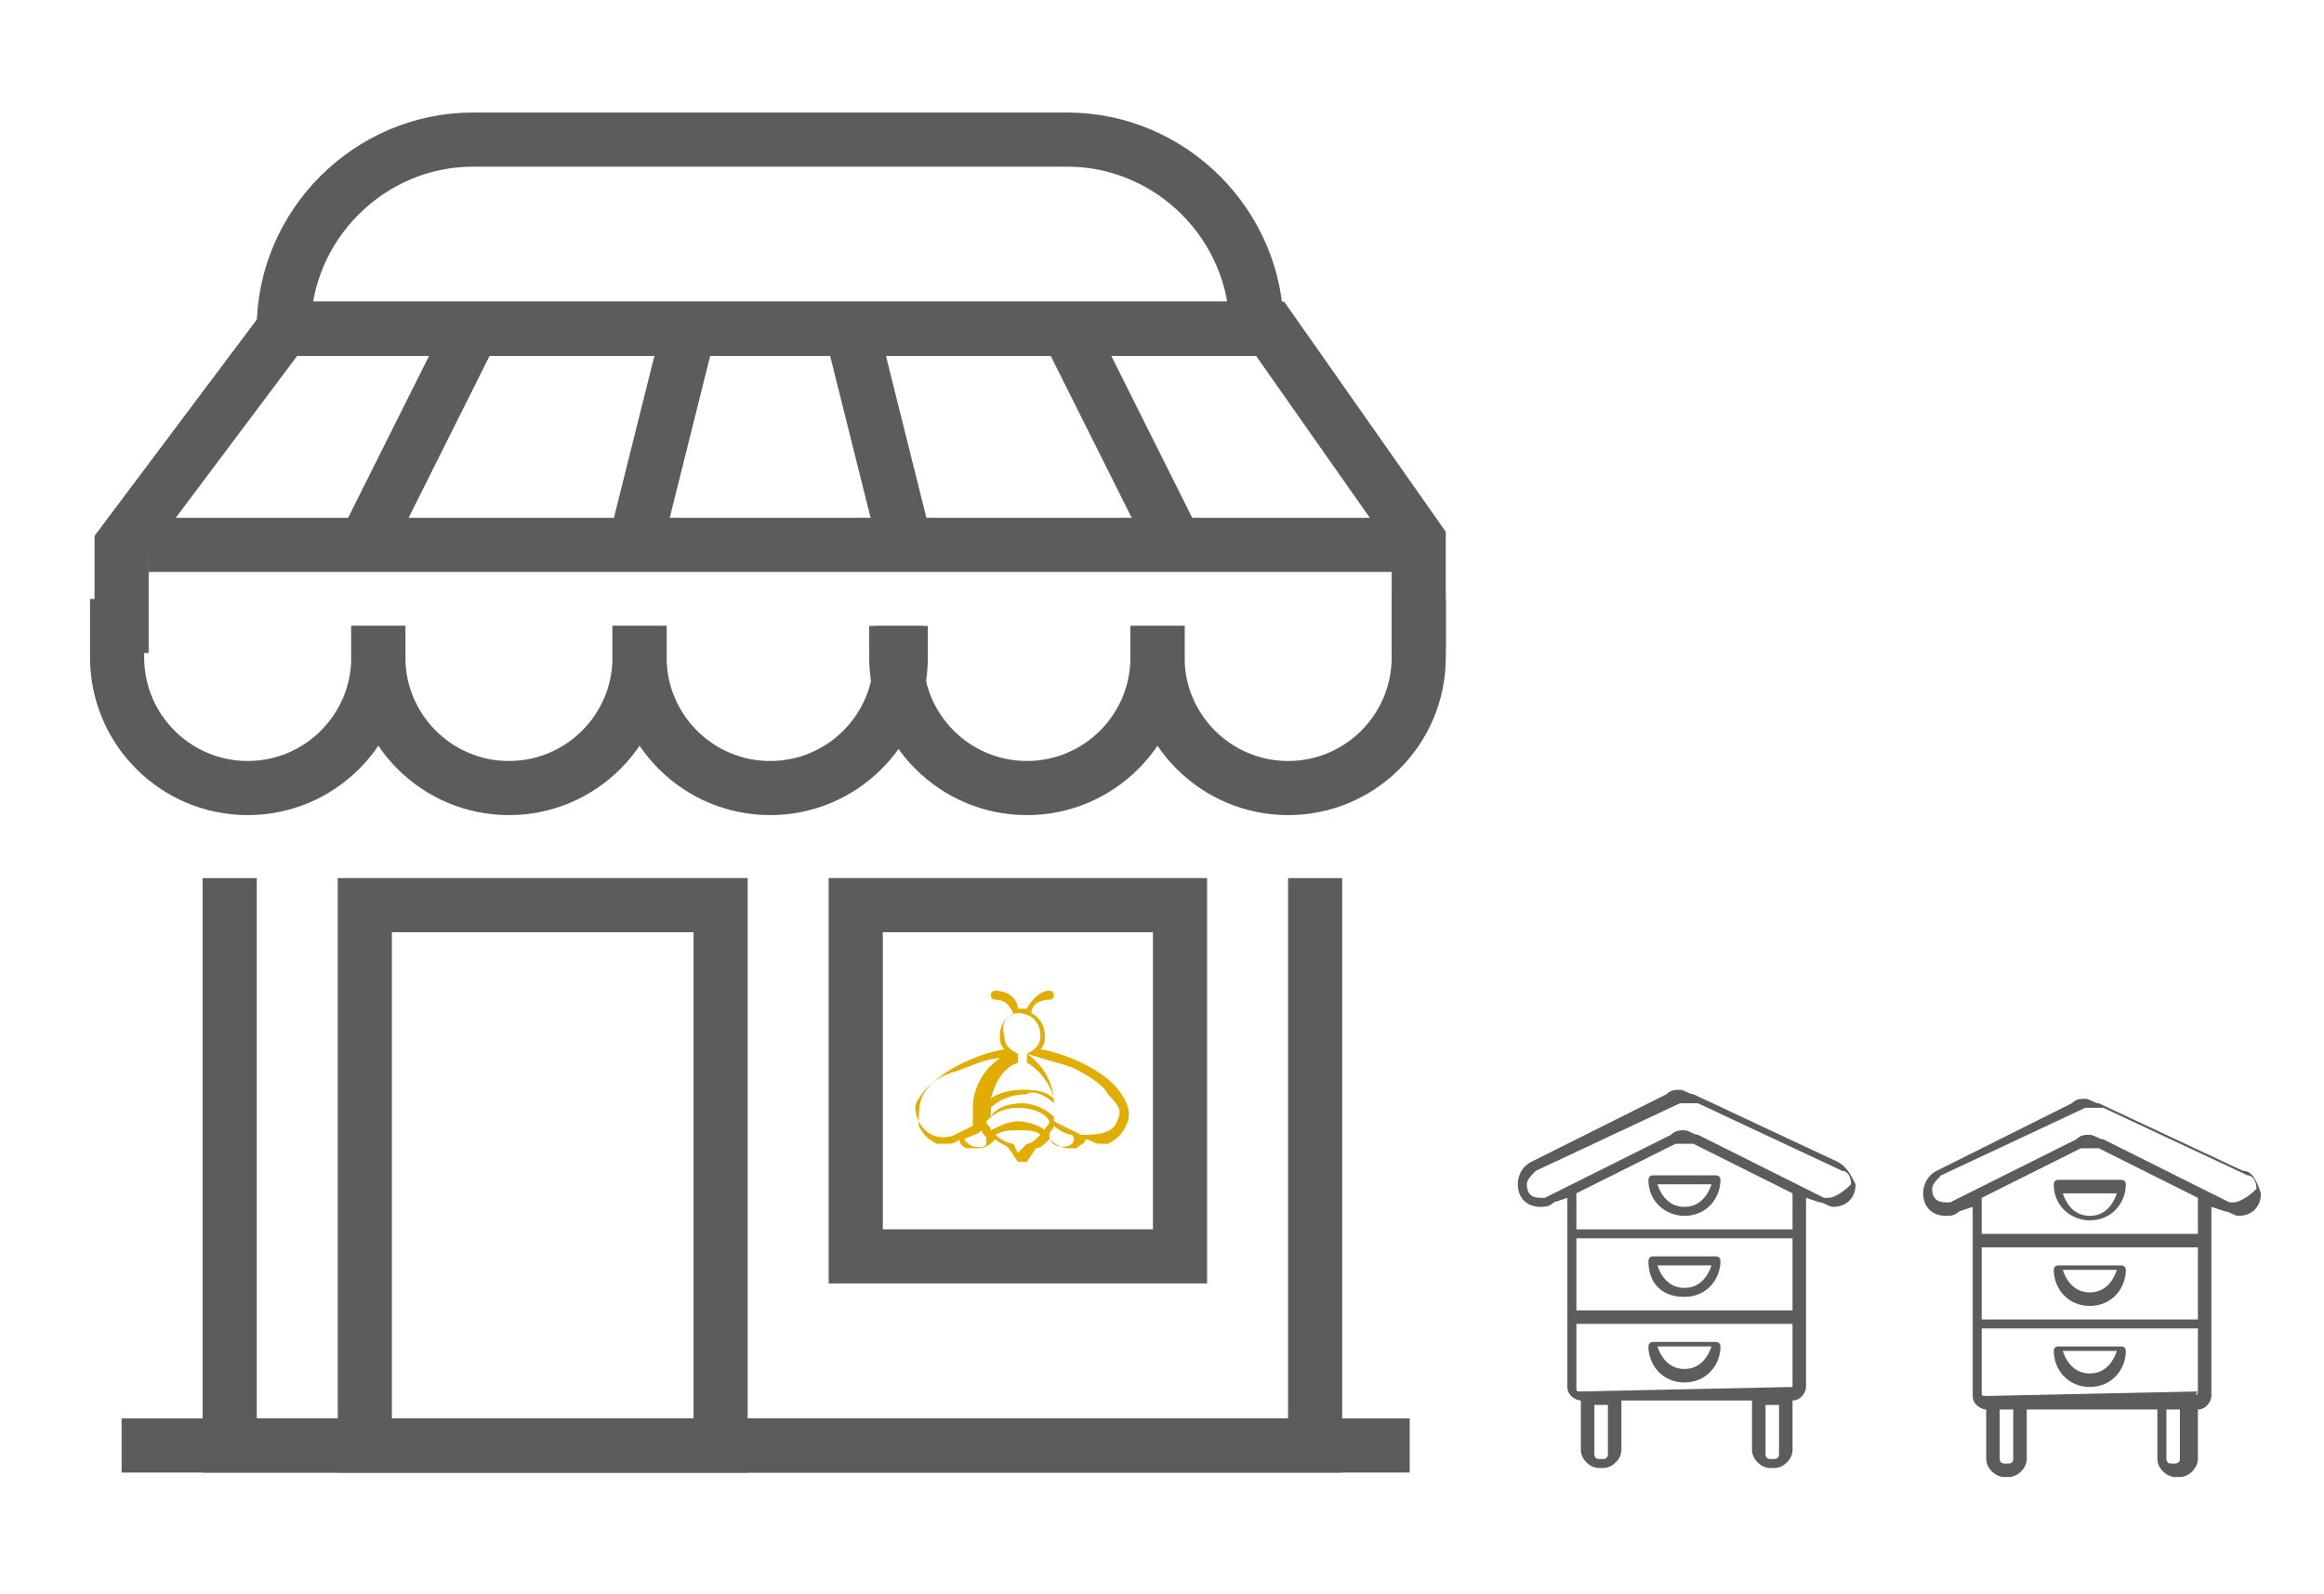 <?xml version="1.0" encoding="utf-8"?>
<!-- Generator: Adobe Illustrator 28.3.0, SVG Export Plug-In . SVG Version: 6.00 Build 0)  -->
<svg version="1.1" id="Calque_1" xmlns="http://www.w3.org/2000/svg" xmlns:xlink="http://www.w3.org/1999/xlink" x="0px" y="0px"
	 viewBox="0 0 51.6 35.4" style="enable-background:new 0 0 51.6 35.4;" xml:space="preserve">
<style type="text/css">
	.st0{fill:none;stroke:#5C5C5C;stroke-width:1.202;stroke-miterlimit:10;}
	.st1{fill:#5C5C5C;}
	.st2{fill:#E1AD00;}
</style>
<g>
	<polyline class="st0" points="2.7,14.5 2.7,12.1 6.3,7.3 28.2,7.3 31.5,12 31.5,14.4 	"/>
	<path class="st0" d="M23.7,3.1H10.5C8.2,3.1,6.3,5,6.3,7.3v0h21.6v0C27.9,5,26,3.1,23.7,3.1z"/>
	<line class="st0" x1="14.1" y1="12.1" x2="15.3" y2="7.3"/>
	<line class="st0" x1="8.1" y1="12.1" x2="10.5" y2="7.3"/>
	<line class="st0" x1="20.1" y1="12.1" x2="18.9" y2="7.3"/>
	<line class="st0" x1="26.1" y1="12.1" x2="23.7" y2="7.3"/>
	<line class="st0" x1="30.9" y1="12.1" x2="3.3" y2="12.1"/>
	<g>
		<path class="st0" d="M8.4,13.9v0.7c0,1.6-1.3,2.9-2.9,2.9h0c-1.6,0-2.9-1.3-2.9-2.9v-1.3"/>
		<path class="st0" d="M14.2,13.9v0.7c0,1.6-1.3,2.9-2.9,2.9h0c-1.6,0-2.9-1.3-2.9-2.9v-0.7"/>
		<path class="st0" d="M20,13.9v0.7c0,1.6-1.3,2.9-2.9,2.9h0c-1.6,0-2.9-1.3-2.9-2.9v-0.7"/>
		<path class="st0" d="M25.7,13.9v0.7c0,1.6-1.3,2.9-2.9,2.9h0c-1.6,0-2.9-1.3-2.9-2.9v-0.7"/>
		<path class="st0" d="M31.5,13.3v1.3c0,1.6-1.3,2.9-2.9,2.9h0c-1.6,0-2.9-1.3-2.9-2.9v-0.7"/>
	</g>
	<g>
		<polyline class="st0" points="29.2,19.5 29.2,32.1 5.1,32.1 5.1,19.5 		"/>
		<rect x="19" y="20.1" class="st0" width="7.2" height="7.8"/>
		<rect x="8.1" y="20.1" class="st0" width="7.9" height="12"/>
		<line class="st0" x1="2.7" y1="32.1" x2="31.3" y2="32.1"/>
	</g>
</g>
<path class="st1" d="M40.8,25.8l-3.2-1.5c-0.1,0-0.2-0.1-0.3-0.1c-0.1,0-0.2,0-0.3,0.1L34,25.8c-0.2,0.1-0.3,0.3-0.3,0.5
	c0,0.3,0.2,0.5,0.5,0.5c0.1,0,0.2,0,0.3-0.1l0.3-0.1v4.2c0,0.2,0.2,0.3,0.3,0.3h0v1.1c0,0.2,0.2,0.4,0.4,0.4h0.1
	c0.2,0,0.4-0.2,0.4-0.4v-1.1h2.9v1.1c0,0.2,0.2,0.4,0.4,0.4h0.1c0.2,0,0.4-0.2,0.4-0.4v-1.1h0c0.2,0,0.3-0.2,0.3-0.3v-4.2l0.3,0.1
	c0.1,0,0.2,0.1,0.3,0.1c0.3,0,0.5-0.2,0.5-0.5C41.1,26.1,41,25.9,40.8,25.8z M35.7,32.3c0,0.1-0.1,0.1-0.1,0.1h-0.1
	c-0.1,0-0.1-0.1-0.1-0.1v-1.1h0.3V32.3z M39.5,32.3c0,0.1-0.1,0.1-0.1,0.1h-0.1c-0.1,0-0.1-0.1-0.1-0.1v-1.1h0.3V32.3z M39.8,30.8
	C39.8,30.9,39.8,30.9,39.8,30.8l-4.7,0.1c-0.1,0-0.1,0-0.1-0.1v-1.4h4.8V30.8z M39.8,29.1H35v-1.6h4.8V29.1z M39.8,27.3H35v-0.8
	l2.2-1.1c0,0,0.1,0,0.2,0c0.1,0,0.1,0,0.2,0l2.2,1.1V27.3z M40.6,26.6c0,0-0.1,0-0.1,0c0,0,0,0,0,0l-2.8-1.4c-0.1,0-0.2-0.1-0.3-0.1
	c-0.1,0-0.2,0-0.3,0.1l-2.8,1.4c0,0,0,0,0,0c0,0-0.1,0-0.1,0c-0.2,0-0.3-0.1-0.3-0.3c0-0.1,0.1-0.2,0.2-0.3l3.2-1.5c0,0,0.1,0,0.2,0
	c0.1,0,0.1,0,0.2,0l3.2,1.5c0.1,0,0.2,0.1,0.2,0.3C40.9,26.5,40.7,26.6,40.6,26.6z"/>
<path class="st1" d="M36.6,26.2c0,0.5,0.4,0.8,0.8,0.8c0.5,0,0.8-0.4,0.8-0.8c0-0.1-0.1-0.1-0.1-0.1h-1.4
	C36.6,26.1,36.6,26.2,36.6,26.2z M38,26.3c-0.1,0.3-0.3,0.5-0.6,0.5c-0.3,0-0.5-0.2-0.6-0.5H38z"/>
<path class="st1" d="M37.4,28.8c0.5,0,0.8-0.4,0.8-0.8c0-0.1-0.1-0.1-0.1-0.1h-1.4c-0.1,0-0.1,0.1-0.1,0.1
	C36.6,28.5,36.9,28.8,37.4,28.8z M38,28.1c-0.1,0.3-0.3,0.5-0.6,0.5c-0.3,0-0.5-0.2-0.6-0.5H38z"/>
<path class="st1" d="M37.4,30.7c0.5,0,0.8-0.4,0.8-0.8c0-0.1-0.1-0.1-0.1-0.1h-1.4c-0.1,0-0.1,0.1-0.1,0.1
	C36.6,30.3,36.9,30.7,37.4,30.7z M38,29.9c-0.1,0.3-0.3,0.5-0.6,0.5c-0.3,0-0.5-0.2-0.6-0.5H38z"/>
<path class="st1" d="M49.8,26l-3.2-1.5c-0.1,0-0.2-0.1-0.3-0.1c-0.1,0-0.2,0-0.3,0.1L43,26c-0.2,0.1-0.3,0.3-0.3,0.5
	c0,0.3,0.2,0.5,0.5,0.5c0.1,0,0.2,0,0.3-0.1l0.3-0.1v4.2c0,0.2,0.2,0.3,0.3,0.3h0v1.1c0,0.2,0.2,0.4,0.4,0.4h0.1
	c0.2,0,0.4-0.2,0.4-0.4v-1.1h2.9v1.1c0,0.2,0.2,0.4,0.4,0.4h0.1c0.2,0,0.4-0.2,0.4-0.4v-1.1h0c0.2,0,0.3-0.2,0.3-0.3v-4.2l0.3,0.1
	c0.1,0,0.2,0.1,0.3,0.1c0.3,0,0.5-0.2,0.5-0.5C50.1,26.2,50,26,49.8,26z M44.7,32.4c0,0.1-0.1,0.1-0.1,0.1h-0.1
	c-0.1,0-0.1-0.1-0.1-0.1v-1.1h0.3V32.4z M48.4,32.4c0,0.1-0.1,0.1-0.1,0.1h-0.1c-0.1,0-0.1-0.1-0.1-0.1v-1.1h0.3V32.4z M48.8,30.9
	C48.8,31,48.7,31,48.8,30.9L44.1,31C44,31,44,31,44,30.9v-1.4h4.8V30.9z M48.8,29.3H44v-1.6h4.8V29.3z M48.8,27.4H44v-0.8l2.2-1.1
	c0,0,0.1,0,0.2,0c0.1,0,0.1,0,0.2,0l2.2,1.1V27.4z M49.6,26.7c0,0-0.1,0-0.1,0c0,0,0,0,0,0l-2.8-1.4c-0.1,0-0.2-0.1-0.3-0.1
	c-0.1,0-0.2,0-0.3,0.1l-2.8,1.4c0,0,0,0,0,0c0,0-0.1,0-0.1,0c-0.2,0-0.3-0.1-0.3-0.3c0-0.1,0.1-0.2,0.2-0.3l3.2-1.5c0,0,0.1,0,0.2,0
	c0.1,0,0.1,0,0.2,0l3.2,1.5c0.1,0,0.2,0.1,0.2,0.3C49.9,26.6,49.7,26.7,49.6,26.7z"/>
<path class="st1" d="M45.6,26.3c0,0.5,0.4,0.8,0.8,0.8c0.5,0,0.8-0.4,0.8-0.8c0-0.1-0.1-0.1-0.1-0.1h-1.4
	C45.6,26.2,45.6,26.3,45.6,26.3z M47,26.5c-0.1,0.3-0.3,0.5-0.6,0.5c-0.3,0-0.5-0.2-0.6-0.5H47z"/>
<path class="st1" d="M46.4,29c0.5,0,0.8-0.4,0.8-0.8c0-0.1-0.1-0.1-0.1-0.1h-1.4c-0.1,0-0.1,0.1-0.1,0.1C45.6,28.6,45.9,29,46.4,29z
	 M47,28.2c-0.1,0.3-0.3,0.5-0.6,0.5c-0.3,0-0.5-0.2-0.6-0.5H47z"/>
<path class="st1" d="M46.4,30.8c0.5,0,0.8-0.4,0.8-0.8c0-0.1-0.1-0.1-0.1-0.1h-1.4c-0.1,0-0.1,0.1-0.1,0.1
	C45.6,30.4,45.9,30.8,46.4,30.8z M47,30c-0.1,0.3-0.3,0.5-0.6,0.5c-0.3,0-0.5-0.2-0.6-0.5H47z"/>
<path class="st2" d="M23.1,23.3c0.1-0.1,0.1-0.2,0.1-0.3c0-0.2-0.1-0.4-0.3-0.5c0-0.2,0.2-0.3,0.4-0.3c0,0,0.1,0,0.1-0.1
	c0,0,0-0.1-0.1-0.1c-0.2,0-0.4,0.2-0.5,0.4c0,0-0.1,0-0.1,0c-0.1,0-0.1,0-0.1,0c0-0.2-0.2-0.4-0.5-0.4c0,0-0.1,0-0.1,0.1
	c0,0,0,0.1,0.1,0.1c0.2,0,0.3,0.1,0.4,0.3c-0.2,0.1-0.3,0.3-0.3,0.5c0,0.1,0,0.2,0.1,0.3c-0.6,0.1-1.5,0.5-1.8,1
	c-0.1,0.2-0.1,0.4-0.1,0.7c0.1,0.2,0.2,0.3,0.4,0.4c0.1,0,0.1,0,0.2,0c0.1,0,0.2,0,0.3-0.1c0,0.1,0.1,0.2,0.2,0.2c0.1,0,0.2,0,0.2,0
	c0.2,0,0.3-0.1,0.4-0.2c0.1,0.1,0.2,0.1,0.3,0.2l0.2,0.3c0,0,0,0,0.1,0s0,0,0.1,0l0.2-0.3c0.1,0,0.2-0.1,0.3-0.2
	c0.1,0.1,0.3,0.2,0.4,0.2c0.1,0,0.2,0,0.2,0c0.1-0.1,0.2-0.1,0.2-0.2c0.1,0,0.2,0.1,0.3,0.1c0.1,0,0.1,0,0.2,0
	c0.2-0.1,0.3-0.2,0.4-0.4c0.1-0.2,0.1-0.4-0.1-0.7C24.6,23.8,23.7,23.4,23.1,23.3z M22.6,22.5c0.3,0,0.5,0.2,0.5,0.5
	c0,0.2-0.1,0.3-0.3,0.4c0,0,0,0,0,0.1c0,0,0,0,0,0.1c0.2,0.1,0.5,0.4,0.6,0.8c-0.2-0.2-0.5-0.2-0.7-0.2c-0.3,0-0.6,0.1-0.7,0.2
	c0.1-0.4,0.3-0.7,0.6-0.8c0,0,0,0,0-0.1c0,0,0,0,0-0.1c-0.2-0.1-0.3-0.2-0.3-0.4C22.2,22.7,22.4,22.5,22.6,22.5z M23.4,24.5
	C23.4,24.5,23.4,24.5,23.4,24.5c0,0.1,0,0.2,0,0.3c-0.2-0.2-0.5-0.3-0.7-0.3c-0.3,0-0.6,0.1-0.7,0.3c0-0.1,0-0.2,0-0.2c0,0,0,0,0,0
	c0.2-0.2,0.5-0.3,0.8-0.3C22.9,24.2,23.2,24.3,23.4,24.5z M21.2,25.2c-0.2,0.1-0.6,0.1-0.8-0.3c-0.1-0.2-0.1-0.4,0-0.5
	c0.1-0.2,0.4-0.5,0.8-0.6c0.3-0.1,0.7-0.3,1-0.3c0,0,0,0,0,0c-0.3,0.2-0.6,0.6-0.6,1.1c0,0.1,0,0.2,0,0.4
	C21.6,25,21.4,25.1,21.2,25.2z M21.5,25.4c0,0-0.1-0.1-0.1-0.1c0.2-0.1,0.3-0.1,0.4-0.2c0,0.1,0.1,0.1,0.1,0.2c0,0,0,0,0,0.1
	C21.9,25.5,21.6,25.5,21.5,25.4z M22.8,25.4C22.8,25.4,22.7,25.5,22.8,25.4l-0.2,0.2l-0.1-0.2c0,0,0,0,0,0c-0.1,0-0.3-0.1-0.4-0.2
	c0.2-0.1,0.3-0.1,0.5-0.1c0.2,0,0.4,0,0.5,0.1C23,25.3,22.9,25.4,22.8,25.4z M22.6,24.9c-0.2,0-0.4,0.1-0.6,0.2
	c0-0.1-0.1-0.1-0.1-0.2c0.2-0.2,0.4-0.3,0.7-0.3c0.3,0,0.6,0.1,0.7,0.3c0,0.1-0.1,0.1-0.1,0.2C23.1,25,22.8,24.9,22.6,24.9z
	 M23.8,25.4c-0.1,0.1-0.4,0.1-0.5-0.1c0,0,0,0,0-0.1c0-0.1,0.1-0.1,0.1-0.2c0.1,0.1,0.3,0.2,0.4,0.2C23.9,25.3,23.8,25.4,23.8,25.4z
	 M24.8,24.9c-0.1,0.3-0.5,0.3-0.8,0.3c-0.2-0.1-0.4-0.2-0.6-0.3c0-0.1,0-0.2,0-0.4c0-0.5-0.3-0.9-0.6-1.1c0,0,0,0,0,0
	c0.3,0.1,0.7,0.2,1,0.3c0.4,0.2,0.7,0.4,0.8,0.6C24.9,24.6,24.9,24.7,24.8,24.9z"/>
</svg>
